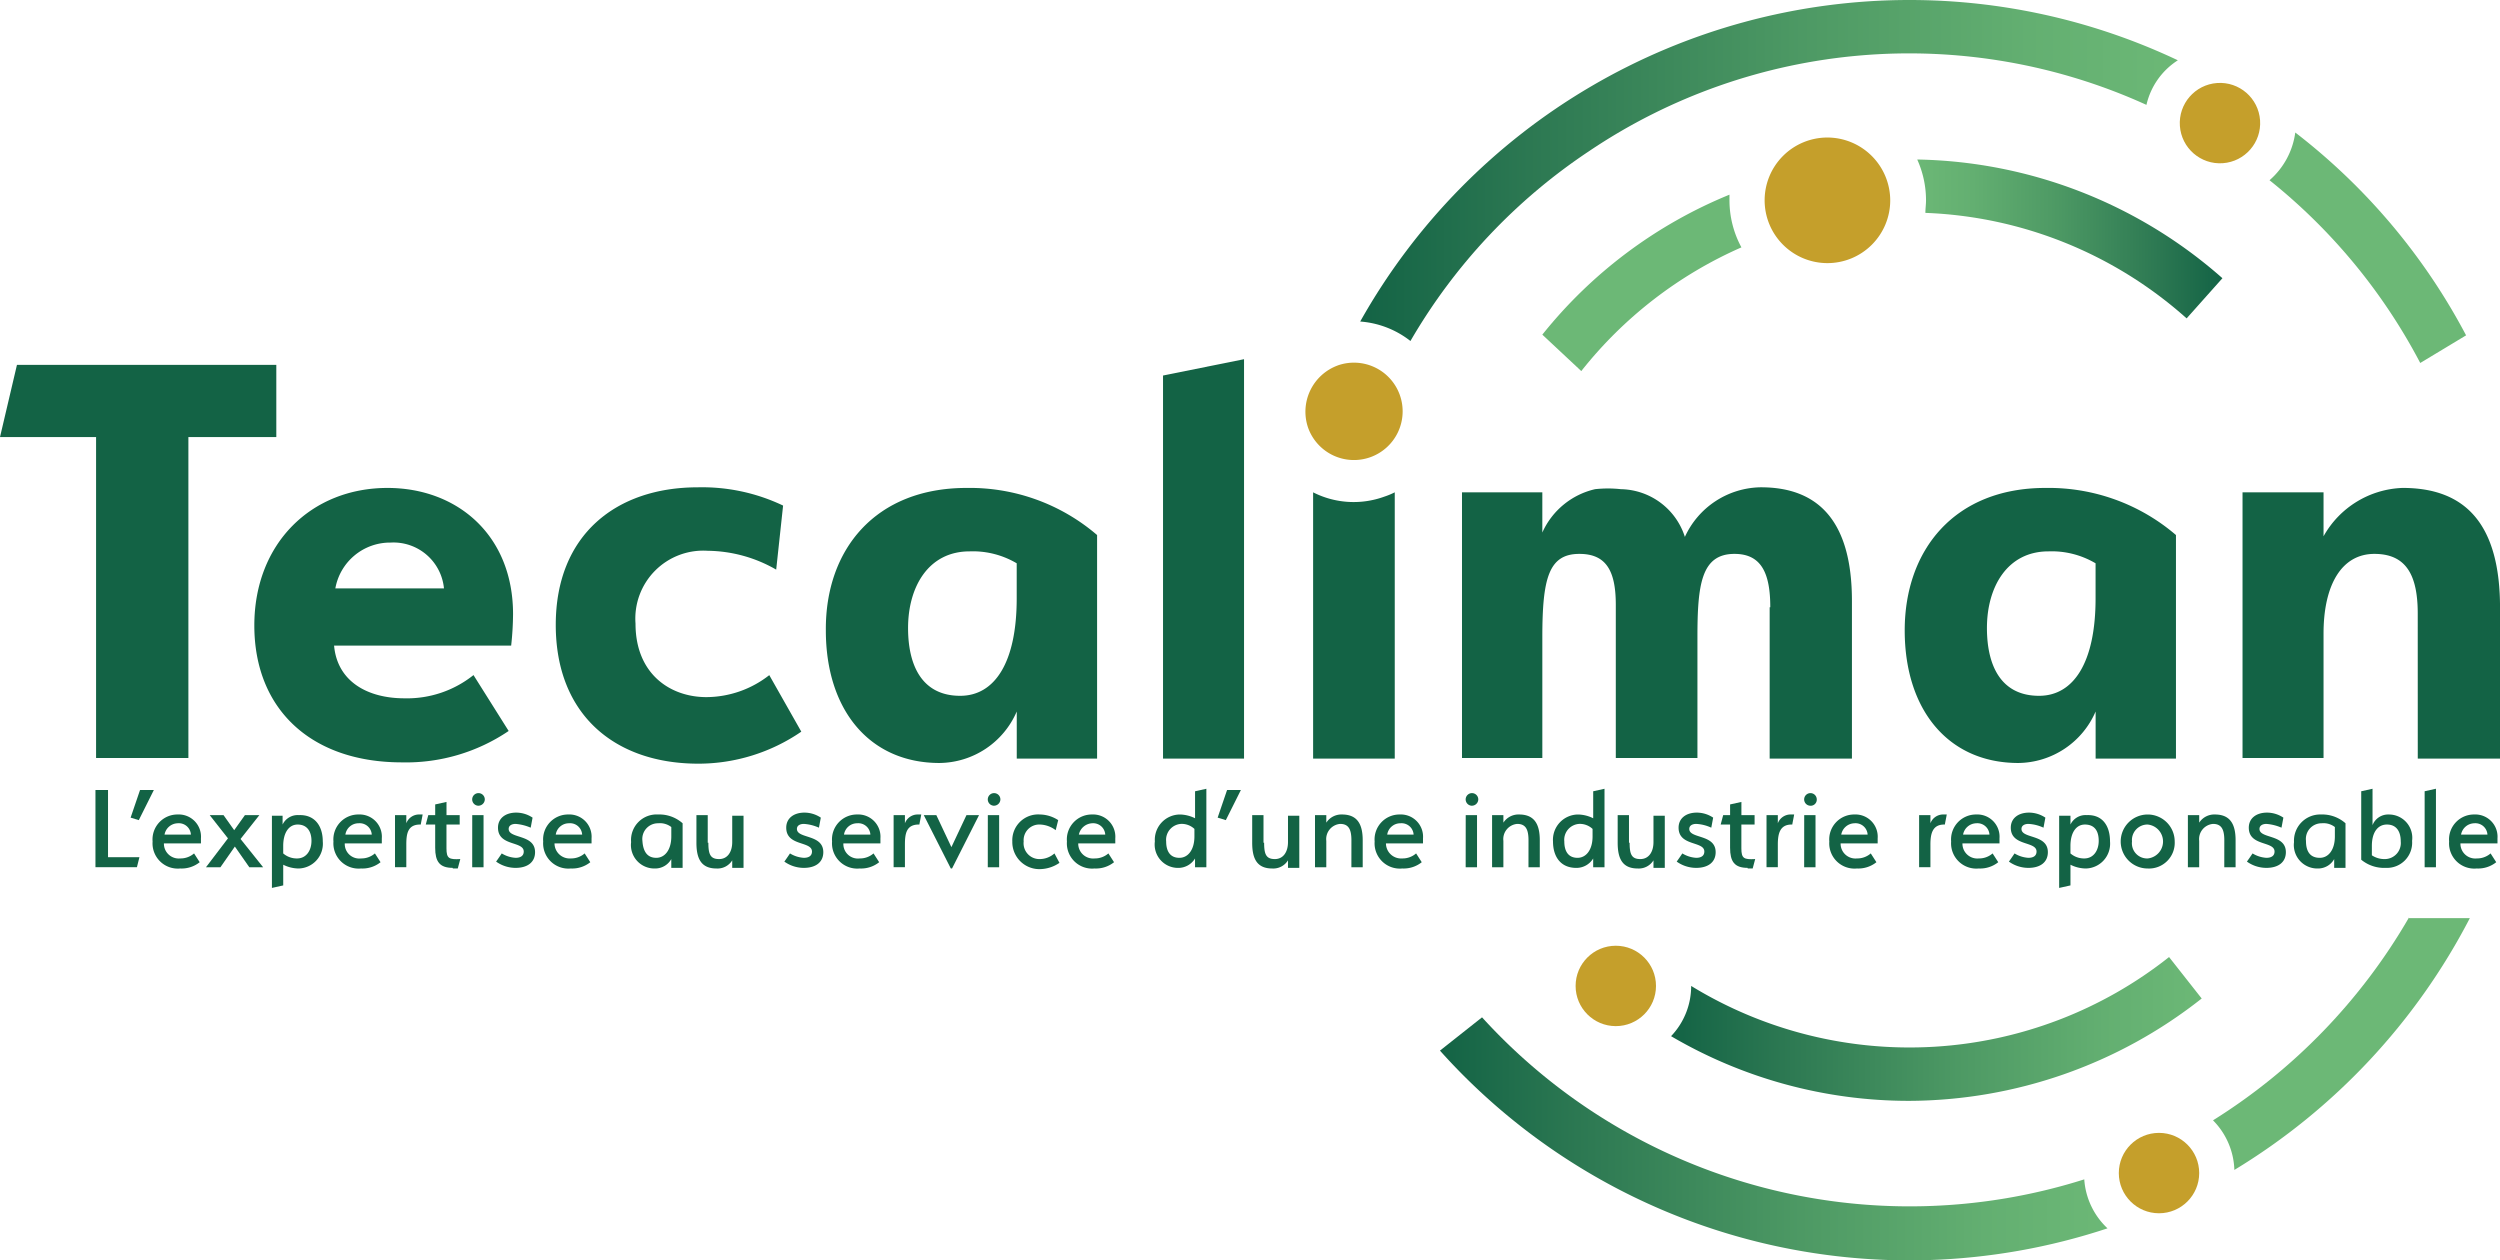 <svg xmlns="http://www.w3.org/2000/svg" xmlns:xlink="http://www.w3.org/1999/xlink" width="205.384" height="103.543" viewBox="0 0 205.384 103.543"><defs><linearGradient id="a" y1=".5" x2="1" y2=".5" gradientUnits="objectBoundingBox"><stop offset="0" stop-color="#136345"/><stop offset=".207" stop-color="#2c7852"/><stop offset=".54" stop-color="#4d9964"/><stop offset=".816" stop-color="#63af71"/><stop offset="1" stop-color="#6cb876"/></linearGradient><linearGradient id="b" x1="-.001" y1=".499" x2=".999" y2=".499" gradientUnits="objectBoundingBox"><stop offset="0" stop-color="#6cb876"/><stop offset=".184" stop-color="#63af71"/><stop offset=".46" stop-color="#4d9964"/><stop offset=".793" stop-color="#2c7852"/><stop offset="1" stop-color="#136345"/></linearGradient><linearGradient id="c" x1=".001" y1=".5" x2="1.001" y2=".5" xlink:href="#a"/><linearGradient id="d" y1=".5" x2="1" y2=".5" xlink:href="#a"/></defs><path data-name="Tracé 2892" d="M113.707 40.808a7.353 7.353 0 0 1-5.83-.361v21.875h6.707V40.447a6.3 6.3 0 0 1-.877.361z" fill="#136345"/><path data-name="Tracé 2893" d="M142.082 16.457v-.464a38.19 38.19 0 0 0-15.374 11.5l3.2 2.992a34.443 34.443 0 0 1 13.156-10.163 8.126 8.126 0 0 1-.982-3.865z" fill="#6cb876"/><g data-name="Groupe 4376"><path data-name="Tracé 2894" d="M188.565 10.886a6.291 6.291 0 0 1-2.115 3.921 47.357 47.357 0 0 1 12.382 15.013l3.766-2.27a51.094 51.094 0 0 0-14.033-16.664z" fill="#6cb876"/><path data-name="Tracé 2895" d="M261.691 0A51.754 51.754 0 0 0 216.6 26.415a7.574 7.574 0 0 1 4.127 1.6 47.108 47.108 0 0 1 14.652-15.581 47.046 47.046 0 0 1 45.813-3.818 5.913 5.913 0 0 1 2.58-3.663A51.551 51.551 0 0 0 261.691 0z" transform="translate(-104.854)" fill="url(#a)"/></g><path data-name="Tracé 2896" d="M109.889 30.026a4 4 0 1 1-2.425 5.11 4.047 4.047 0 0 1 2.425-5.108" fill="#c59f2b"/><g data-name="Groupe 4377"><path data-name="Tracé 2897" d="M15.477 62.274H7.893V35.907H0l1.393-5.933H22.7v5.933h-7.223z" fill="#136345"/></g><g data-name="Groupe 4378"><path data-name="Tracé 2898" d="M33.224 57.369a8.747 8.747 0 0 0 5.675-1.909l2.889 4.592a15.029 15.029 0 0 1-8.77 2.58c-7.481-.001-12.124-4.386-12.124-11.246 0-6.758 4.695-11.3 10.937-11.3 5.727 0 10.318 3.869 10.318 10.37a24.812 24.812 0 0 1-.155 2.58H27.446c.258 2.94 2.734 4.333 5.778 4.333zm-5.675-9.028h8.925a4.168 4.168 0 0 0-4.38-3.767 4.573 4.573 0 0 0-4.545 3.767z" fill="#136345"/></g><g data-name="Groupe 4379"><path data-name="Tracé 2899" d="M45.658 51.335c0-7.429 5-11.3 11.66-11.3a15.439 15.439 0 0 1 7.016 1.5l-.567 5.262a11.476 11.476 0 0 0-5.623-1.548 5.581 5.581 0 0 0-5.934 5.986c0 4.127 2.838 6.036 5.83 6.036a8.434 8.434 0 0 0 5.159-1.806l2.631 4.643a14.94 14.94 0 0 1-8.461 2.631c-6.861-.004-11.711-4.028-11.711-11.404z" fill="#136345"/></g><g data-name="Groupe 4380"><path data-name="Tracé 2900" d="M79.399 40.086a16.058 16.058 0 0 1 10.731 3.869v18.367h-6.6v-3.87a6.993 6.993 0 0 1-6.346 4.23c-5.778 0-9.338-4.385-9.338-10.886-.055-6.654 4.072-11.71 11.553-11.71zm-.516 17.077c2.838 0 4.643-2.734 4.643-8v-2.886a7.07 7.07 0 0 0-3.869-.98c-3.405 0-5.056 2.941-5.056 6.294 0 3.147 1.187 5.572 4.282 5.572z" fill="#136345"/></g><g data-name="Groupe 4381"><path data-name="Tracé 2901" d="M95.547 30.851l6.655-1.341v32.812h-6.655z" fill="#136345"/></g><g data-name="Groupe 4382"><path data-name="Tracé 2902" d="M145.435 49.889c0-2.786-.722-4.385-2.941-4.385-2.734 0-3.044 2.528-3.044 6.862v9.905h-6.706V49.683c0-2.838-.825-4.179-2.992-4.179-2.528 0-3.044 2.012-3.044 6.862v9.905h-6.6V40.448h6.6v3.3a6.293 6.293 0 0 1 4.334-3.56 9.661 9.661 0 0 1 2.115 0 5.623 5.623 0 0 1 5.262 3.921 6.959 6.959 0 0 1 6.243-4.076c4.643 0 7.481 2.683 7.481 9.338v12.951h-6.759V49.889z" fill="#136345"/></g><g data-name="Groupe 4383"><path data-name="Tracé 2903" d="M168.032 40.086a16.057 16.057 0 0 1 10.731 3.869v18.367h-6.6v-3.87a6.993 6.993 0 0 1-6.346 4.23c-5.778 0-9.338-4.385-9.338-10.886-.003-6.654 4.124-11.71 11.553-11.71zm-.516 17.077c2.838 0 4.643-2.734 4.643-8v-2.886a7.07 7.07 0 0 0-3.869-.98c-3.4 0-5.056 2.941-5.056 6.294 0 3.147 1.187 5.572 4.282 5.572z" fill="#136345"/></g><g data-name="Groupe 4384"><path data-name="Tracé 2904" d="M198.626 50.404c0-3.2-.98-4.9-3.56-4.9-2.683 0-4.179 2.528-4.179 6.552V62.27h-6.655V40.447h6.655v3.611a7.748 7.748 0 0 1 6.5-3.973c5.314 0 8 3.147 8 9.854v12.383h-6.758z" fill="#136345"/></g><path data-name="Tracé 2905" d="M305.3 25.4a8.153 8.153 0 0 1 .722 3.353c0 .361-.052.671-.052 1.032a34.12 34.12 0 0 1 21.462 8.667l2.941-3.3A38.893 38.893 0 0 0 305.3 25.4z" transform="translate(-147.793 -12.296)" fill="url(#b)"/><circle data-name="Ellipse 20" cx="3.302" cy="3.302" r="3.302" transform="rotate(-4.065 188.81 -2516.303)" fill="#c59f2b"/><path data-name="Tracé 2906" d="M307.012 152.4a34.33 34.33 0 0 1-39.261 2.373 5.944 5.944 0 0 1-1.651 4.127 38.578 38.578 0 0 0 19.5 5.314 38.979 38.979 0 0 0 24.093-8.409z" transform="translate(-128.816 -73.775)" fill="url(#c)"/><path data-name="Tracé 2907" d="M150.13 11.298a5.159 5.159 0 1 0 5.159 5.159 5.174 5.174 0 0 0-5.159-5.159z" fill="#c59f2b"/><g data-name="Groupe 4385"><path data-name="Tracé 2908" d="M282.232 175.311A47.5 47.5 0 0 1 232.757 162l-3.457 2.734a51.741 51.741 0 0 0 54.841 14.6 6.068 6.068 0 0 1-1.909-4.023z" transform="translate(-111.002 -78.422)" fill="url(#d)"/><path data-name="Tracé 2909" d="M197.907 75.375a47.908 47.908 0 0 1-16.1 16.664 6.043 6.043 0 0 1 1.754 4.076 52.3 52.3 0 0 0 19.346-20.688h-5z" fill="#6cb876"/></g><circle data-name="Ellipse 21" cx="3.302" cy="3.302" r="3.302" transform="translate(174.068 93.07)" fill="#c59f2b"/><circle data-name="Ellipse 22" cx="3.302" cy="3.302" r="3.302" transform="translate(129.442 77.696)" fill="#c59f2b"/><g data-name="Groupe 4386" fill="#136345"><path data-name="Tracé 2910" d="M7.842 64.901h1.032v5.52h2.58l-.206.825H7.842v-6.345z"/><path data-name="Tracé 2911" d="M10.731 67.171l.774-2.27h1.135l-1.238 2.476z"/><path data-name="Tracé 2912" d="M14.807 70.524a1.682 1.682 0 0 0 1.135-.413l.464.722a2.378 2.378 0 0 1-1.6.516 2.074 2.074 0 0 1-2.27-2.218 2.049 2.049 0 0 1 2.064-2.218 1.828 1.828 0 0 1 1.909 1.96v.413h-3.043a1.219 1.219 0 0 0 1.341 1.238zm-1.29-1.96h2.167a.993.993 0 0 0-1.083-.929 1.131 1.131 0 0 0-1.084.929z"/><path data-name="Tracé 2913" d="M21.617 71.247h-1.135l-1.187-1.7-1.187 1.7h-1.186l1.806-2.373-1.5-1.909h1.135l.877 1.238.882-1.238h1.187l-1.548 1.96z"/><path data-name="Tracé 2914" d="M26.518 69.132a2.037 2.037 0 0 1-2.012 2.218 2.891 2.891 0 0 1-1.238-.31v1.7l-.929.206v-5.929h.877v.722a1.372 1.372 0 0 1 1.341-.774c1.29-.052 1.961.877 1.961 2.167zm-2.064-1.393c-.722 0-1.187.671-1.187 1.754v.619a1.7 1.7 0 0 0 1.135.413c.774 0 1.187-.671 1.187-1.445s-.361-1.341-1.135-1.341z"/><path data-name="Tracé 2915" d="M29.665 70.524a1.682 1.682 0 0 0 1.135-.413l.464.722a2.378 2.378 0 0 1-1.6.516 2.074 2.074 0 0 1-2.27-2.218 2.049 2.049 0 0 1 2.064-2.218 1.828 1.828 0 0 1 1.909 1.96v.413h-3.043a1.194 1.194 0 0 0 1.341 1.238zm-1.29-1.96h2.167a.993.993 0 0 0-1.083-.929 1.091 1.091 0 0 0-1.084.929z"/><path data-name="Tracé 2916" d="M33.38 69.389v1.857h-.929v-4.282h.929v.671a1.117 1.117 0 0 1 1.083-.722h.258c-.052.31-.1.516-.155.825h-.052c-1.031 0-1.134.775-1.134 1.651z"/><path data-name="Tracé 2917" d="M37.197 71.298c-1.083 0-1.445-.516-1.445-1.651v-1.909h-.773l.206-.774h.568v-.877l.929-.206v1.083h1.083v.774h-1.086v1.96c0 .825.206.929 1.135.877l-.206.774h-.413z"/><path data-name="Tracé 2918" d="M39.26 66.191a.518.518 0 1 1 .568-.516.53.53 0 0 1-.568.516zm-.464.774h.929v4.282h-.932z"/><path data-name="Tracé 2919" d="M42.357 67.687c-.258 0-.567.1-.567.413 0 .825 2.167.413 2.167 1.909 0 .825-.619 1.29-1.6 1.29a2.752 2.752 0 0 1-1.6-.516c.155-.206.464-.671.464-.671a2.438 2.438 0 0 0 1.135.361c.464 0 .671-.206.671-.516 0-.877-2.115-.413-2.115-1.96 0-.774.619-1.238 1.5-1.238a2.432 2.432 0 0 1 1.341.413l-.155.825a3.85 3.85 0 0 0-1.241-.31z"/><path data-name="Tracé 2920" d="M46.896 70.524a1.682 1.682 0 0 0 1.135-.413l.464.722a2.378 2.378 0 0 1-1.6.516 2.074 2.074 0 0 1-2.27-2.218 2.049 2.049 0 0 1 2.064-2.218 1.828 1.828 0 0 1 1.909 1.96v.413h-3.043a1.245 1.245 0 0 0 1.341 1.238zm-1.238-1.96h2.168a.993.993 0 0 0-1.083-.929 1.091 1.091 0 0 0-1.085.929z"/><path data-name="Tracé 2921" d="M54.067 66.913a2.875 2.875 0 0 1 2.012.722v3.663h-.93v-.722a1.517 1.517 0 0 1-1.341.774 1.927 1.927 0 0 1-1.96-2.167 2.1 2.1 0 0 1 2.219-2.27zm-.155 3.56c.722 0 1.238-.671 1.238-1.754v-.774a1.523 1.523 0 0 0-1.083-.31 1.288 1.288 0 0 0-1.29 1.445c.052.825.362 1.393 1.136 1.393z"/><path data-name="Tracé 2922" d="M58.195 69.235c0 .929.155 1.341.877 1.341s1.083-.619 1.083-1.393v-2.167h.929v4.282h-.929v-.619a1.417 1.417 0 0 1-1.29.671c-1.238 0-1.651-.774-1.651-2.115v-2.27h.929v2.27z"/><path data-name="Tracé 2923" d="M66.037 67.687c-.258 0-.567.1-.567.413 0 .825 2.167.413 2.167 1.909 0 .825-.619 1.29-1.6 1.29a2.752 2.752 0 0 1-1.6-.516c.155-.206.464-.671.464-.671a2.438 2.438 0 0 0 1.135.361c.464 0 .671-.206.671-.516 0-.877-2.115-.413-2.115-1.96 0-.774.619-1.238 1.5-1.238a2.432 2.432 0 0 1 1.341.413l-.155.825a3.567 3.567 0 0 0-1.241-.31z"/><path data-name="Tracé 2924" d="M70.628 70.524a1.682 1.682 0 0 0 1.135-.413l.464.722a2.378 2.378 0 0 1-1.6.516 2.074 2.074 0 0 1-2.27-2.218 2.049 2.049 0 0 1 2.064-2.218 1.828 1.828 0 0 1 1.909 1.96v.413h-3.044a1.194 1.194 0 0 0 1.342 1.238zm-1.29-1.96h2.167a.993.993 0 0 0-1.083-.929 1.091 1.091 0 0 0-1.084.929z"/><path data-name="Tracé 2925" d="M74.343 69.389v1.857h-.929v-4.282h.929v.671a1.117 1.117 0 0 1 1.083-.722h.258c-.052.31-.1.516-.155.825h-.052c-1.031 0-1.134.775-1.134 1.651z"/><path data-name="Tracé 2926" d="M75.891 66.965h1.032l1.238 2.631 1.238-2.631h1.032l-2.218 4.385h-.1z"/><path data-name="Tracé 2927" d="M81.618 66.191a.518.518 0 1 1 .568-.516.53.53 0 0 1-.568.516zm-.464.774h.929v4.282h-.933z"/><path data-name="Tracé 2928" d="M83.165 69.131a2.125 2.125 0 0 1 2.27-2.218 2.843 2.843 0 0 1 1.5.464l-.206.825a2.267 2.267 0 0 0-1.29-.464 1.287 1.287 0 0 0-1.341 1.393 1.3 1.3 0 0 0 1.341 1.445 1.828 1.828 0 0 0 1.187-.464l.413.774a2.919 2.919 0 0 1-1.6.516 2.225 2.225 0 0 1-2.274-2.271z"/><path data-name="Tracé 2929" d="M89.923 70.524a1.682 1.682 0 0 0 1.135-.413l.464.722a2.378 2.378 0 0 1-1.6.516 2.074 2.074 0 0 1-2.27-2.218 2.049 2.049 0 0 1 2.064-2.218 1.828 1.828 0 0 1 1.909 1.96v.413h-3.044a1.219 1.219 0 0 0 1.342 1.238zm-1.29-1.96H90.8a.993.993 0 0 0-1.083-.929 1.174 1.174 0 0 0-1.084.929z"/><path data-name="Tracé 2930" d="M94.876 69.132a2.076 2.076 0 0 1 2.064-2.218 2.891 2.891 0 0 1 1.238.31v-2.218l.929-.206v6.449h-.931v-.722a1.606 1.606 0 0 1-1.393.774 1.917 1.917 0 0 1-1.907-2.169zm2.012 1.341c.722 0 1.238-.671 1.238-1.754v-.621a1.529 1.529 0 0 0-1.083-.413 1.31 1.31 0 0 0-1.238 1.445c0 .776.309 1.343 1.083 1.343z"/><path data-name="Tracé 2931" d="M100.035 67.171l.774-2.27h1.135l-1.238 2.476z"/><path data-name="Tracé 2932" d="M103.853 69.235c0 .929.155 1.341.877 1.341s1.083-.619 1.083-1.393v-2.167h.929v4.282h-.929v-.619a1.417 1.417 0 0 1-1.29.671c-1.238 0-1.651-.774-1.651-2.115v-2.27h.929v2.27z"/><path data-name="Tracé 2933" d="M111.024 69.028c0-.929-.258-1.341-.929-1.341a1.252 1.252 0 0 0-1.135 1.393v2.167h-.928v-4.282h.929v.619a1.477 1.477 0 0 1 1.29-.671c1.238 0 1.7.774 1.7 2.115v2.218h-.929z"/><path data-name="Tracé 2934" d="M115.203 70.524a1.682 1.682 0 0 0 1.135-.413l.464.722a2.378 2.378 0 0 1-1.6.516 2.074 2.074 0 0 1-2.27-2.218 2.049 2.049 0 0 1 2.064-2.218 1.828 1.828 0 0 1 1.909 1.96v.413h-3.044a1.245 1.245 0 0 0 1.342 1.238zm-1.238-1.96h2.168a.993.993 0 0 0-1.083-.929 1.091 1.091 0 0 0-1.085.929z"/><path data-name="Tracé 2935" d="M120.878 66.191a.518.518 0 1 1 .568-.516.53.53 0 0 1-.568.516zm-.464.774h.929v4.282h-.933z"/><path data-name="Tracé 2936" d="M125.572 69.028c0-.929-.258-1.341-.929-1.341a1.252 1.252 0 0 0-1.135 1.393v2.167h-.928v-4.282h.929v.619a1.477 1.477 0 0 1 1.29-.671c1.238 0 1.7.774 1.7 2.115v2.218h-.929z"/><path data-name="Tracé 2937" d="M127.585 69.132a2.076 2.076 0 0 1 2.064-2.218 2.891 2.891 0 0 1 1.238.31v-2.218l.929-.206v6.449h-.931v-.722a1.606 1.606 0 0 1-1.393.774c-1.288-.003-1.907-.931-1.907-2.169zm2.012 1.341c.722 0 1.238-.671 1.238-1.754v-.621a1.529 1.529 0 0 0-1.083-.413 1.31 1.31 0 0 0-1.238 1.445c0 .776.309 1.343 1.083 1.343z"/><path data-name="Tracé 2938" d="M133.879 69.235c0 .929.155 1.341.877 1.341s1.083-.619 1.083-1.393v-2.167h.929v4.282h-.929v-.619a1.417 1.417 0 0 1-1.29.671c-1.238 0-1.651-.774-1.651-2.115v-2.27h.929v2.27z"/><path data-name="Tracé 2939" d="M139.348 67.687c-.258 0-.568.1-.568.413 0 .825 2.167.413 2.167 1.909 0 .825-.619 1.29-1.6 1.29a2.752 2.752 0 0 1-1.6-.516c.155-.206.464-.671.464-.671a2.438 2.438 0 0 0 1.135.361c.464 0 .671-.206.671-.516 0-.877-2.115-.413-2.115-1.96 0-.774.619-1.238 1.5-1.238a2.432 2.432 0 0 1 1.341.413l-.155.825a3.323 3.323 0 0 0-1.24-.31z"/><path data-name="Tracé 2940" d="M143.578 71.298c-1.083 0-1.445-.516-1.445-1.651v-1.909h-.773l.206-.774h.568v-.877l.929-.206v1.083h1.083v.774h-1.086v1.96c0 .825.206.929 1.135.877l-.206.774h-.413z"/><path data-name="Tracé 2941" d="M146.055 69.389v1.857h-.929v-4.282h.929v.671a1.117 1.117 0 0 1 1.083-.722h.258c-.052.31-.1.516-.155.825h-.052c-.98 0-1.134.775-1.134 1.651z"/><path data-name="Tracé 2942" d="M148.686 66.191a.518.518 0 1 1 .568-.516.5.5 0 0 1-.568.516zm-.464.774h.929v4.282h-.933z"/><path data-name="Tracé 2943" d="M152.555 70.524a1.682 1.682 0 0 0 1.135-.413l.464.722a2.378 2.378 0 0 1-1.6.516 2.074 2.074 0 0 1-2.27-2.218 2.049 2.049 0 0 1 2.064-2.218 1.828 1.828 0 0 1 1.909 1.96v.413h-3.044a1.219 1.219 0 0 0 1.342 1.238zm-1.29-1.96h2.167a.993.993 0 0 0-1.083-.929 1.131 1.131 0 0 0-1.084.929z"/><path data-name="Tracé 2944" d="M158.591 69.389v1.857h-.929v-4.282h.929v.671a1.117 1.117 0 0 1 1.083-.722h.258c-.052.31-.1.516-.155.825h-.052c-.98 0-1.134.775-1.134 1.651z"/><path data-name="Tracé 2945" d="M162.564 70.524a1.682 1.682 0 0 0 1.135-.413l.464.722a2.377 2.377 0 0 1-1.6.516 2.074 2.074 0 0 1-2.27-2.218 2.049 2.049 0 0 1 2.064-2.218 1.828 1.828 0 0 1 1.909 1.96v.413h-3.044a1.219 1.219 0 0 0 1.342 1.238zm-1.29-1.96h2.167a.993.993 0 0 0-1.083-.929 1.13 1.13 0 0 0-1.084.929z"/><path data-name="Tracé 2946" d="M166.64 67.687c-.258 0-.568.1-.568.413 0 .825 2.167.413 2.167 1.909 0 .825-.619 1.29-1.6 1.29a2.752 2.752 0 0 1-1.6-.516c.155-.206.464-.671.464-.671a2.438 2.438 0 0 0 1.135.361c.464 0 .671-.206.671-.516 0-.877-2.115-.413-2.115-1.96 0-.774.619-1.238 1.5-1.238a2.432 2.432 0 0 1 1.341.413l-.155.825a3.323 3.323 0 0 0-1.24-.31z"/><path data-name="Tracé 2947" d="M173.346 69.132a2.037 2.037 0 0 1-2.012 2.218 2.891 2.891 0 0 1-1.238-.31v1.7l-.929.206v-5.929h.929v.722a1.372 1.372 0 0 1 1.341-.774c1.29-.052 1.909.877 1.909 2.167zm-2.064-1.393c-.722 0-1.187.671-1.187 1.754v.619a1.7 1.7 0 0 0 1.135.413c.774 0 1.187-.671 1.187-1.445s-.309-1.341-1.135-1.341z"/><path data-name="Tracé 2948" d="M176.441 71.35a2.218 2.218 0 1 1 2.218-2.218 2.112 2.112 0 0 1-2.218 2.218zm0-3.611a1.276 1.276 0 0 0-1.29 1.393 1.249 1.249 0 0 0 1.29 1.393 1.4 1.4 0 0 0 0-2.786z"/><path data-name="Tracé 2949" d="M182.735 69.028c0-.929-.258-1.341-.929-1.341a1.252 1.252 0 0 0-1.135 1.393v2.167h-.928v-4.282h.929v.619a1.477 1.477 0 0 1 1.29-.671c1.238 0 1.7.774 1.7 2.115v2.218h-.929z"/><path data-name="Tracé 2950" d="M186.193 67.687c-.258 0-.568.1-.568.413 0 .825 2.167.413 2.167 1.909 0 .825-.619 1.29-1.6 1.29a2.752 2.752 0 0 1-1.6-.516c.155-.206.464-.671.464-.671a2.438 2.438 0 0 0 1.135.361c.464 0 .671-.206.671-.516 0-.877-2.115-.413-2.115-1.96 0-.774.619-1.238 1.5-1.238a2.432 2.432 0 0 1 1.341.413l-.155.825a3.849 3.849 0 0 0-1.24-.31z"/><path data-name="Tracé 2951" d="M190.68 66.913a2.875 2.875 0 0 1 2.012.722v3.663h-.93v-.722a1.517 1.517 0 0 1-1.341.774 1.928 1.928 0 0 1-1.96-2.167 2.154 2.154 0 0 1 2.219-2.27zm-.1 3.56c.722 0 1.238-.671 1.238-1.754v-.774a1.523 1.523 0 0 0-1.083-.31 1.288 1.288 0 0 0-1.29 1.445c-.003.825.307 1.393 1.132 1.393z"/><path data-name="Tracé 2952" d="M195.995 71.298a2.947 2.947 0 0 1-2.012-.67v-5.623l.929-.206v2.992a1.374 1.374 0 0 1 1.341-.877 1.917 1.917 0 0 1 1.909 2.167 2.07 2.07 0 0 1-2.167 2.217zm.1-3.56c-.774 0-1.238.671-1.238 1.754v.774a1.851 1.851 0 0 0 1.083.31 1.317 1.317 0 0 0 1.29-1.445c.003-.825-.358-1.392-1.132-1.392z"/><path data-name="Tracé 2953" d="M199.193 65.004l.929-.206v6.449h-.929z"/><path data-name="Tracé 2954" d="M203.475 70.524a1.682 1.682 0 0 0 1.135-.413l.464.722a2.378 2.378 0 0 1-1.6.516 2.074 2.074 0 0 1-2.27-2.218 2.049 2.049 0 0 1 2.064-2.218 1.828 1.828 0 0 1 1.909 1.96v.413h-3.044a1.219 1.219 0 0 0 1.342 1.238zm-1.29-1.96h2.167a.993.993 0 0 0-1.083-.929 1.13 1.13 0 0 0-1.084.929z"/></g></svg>